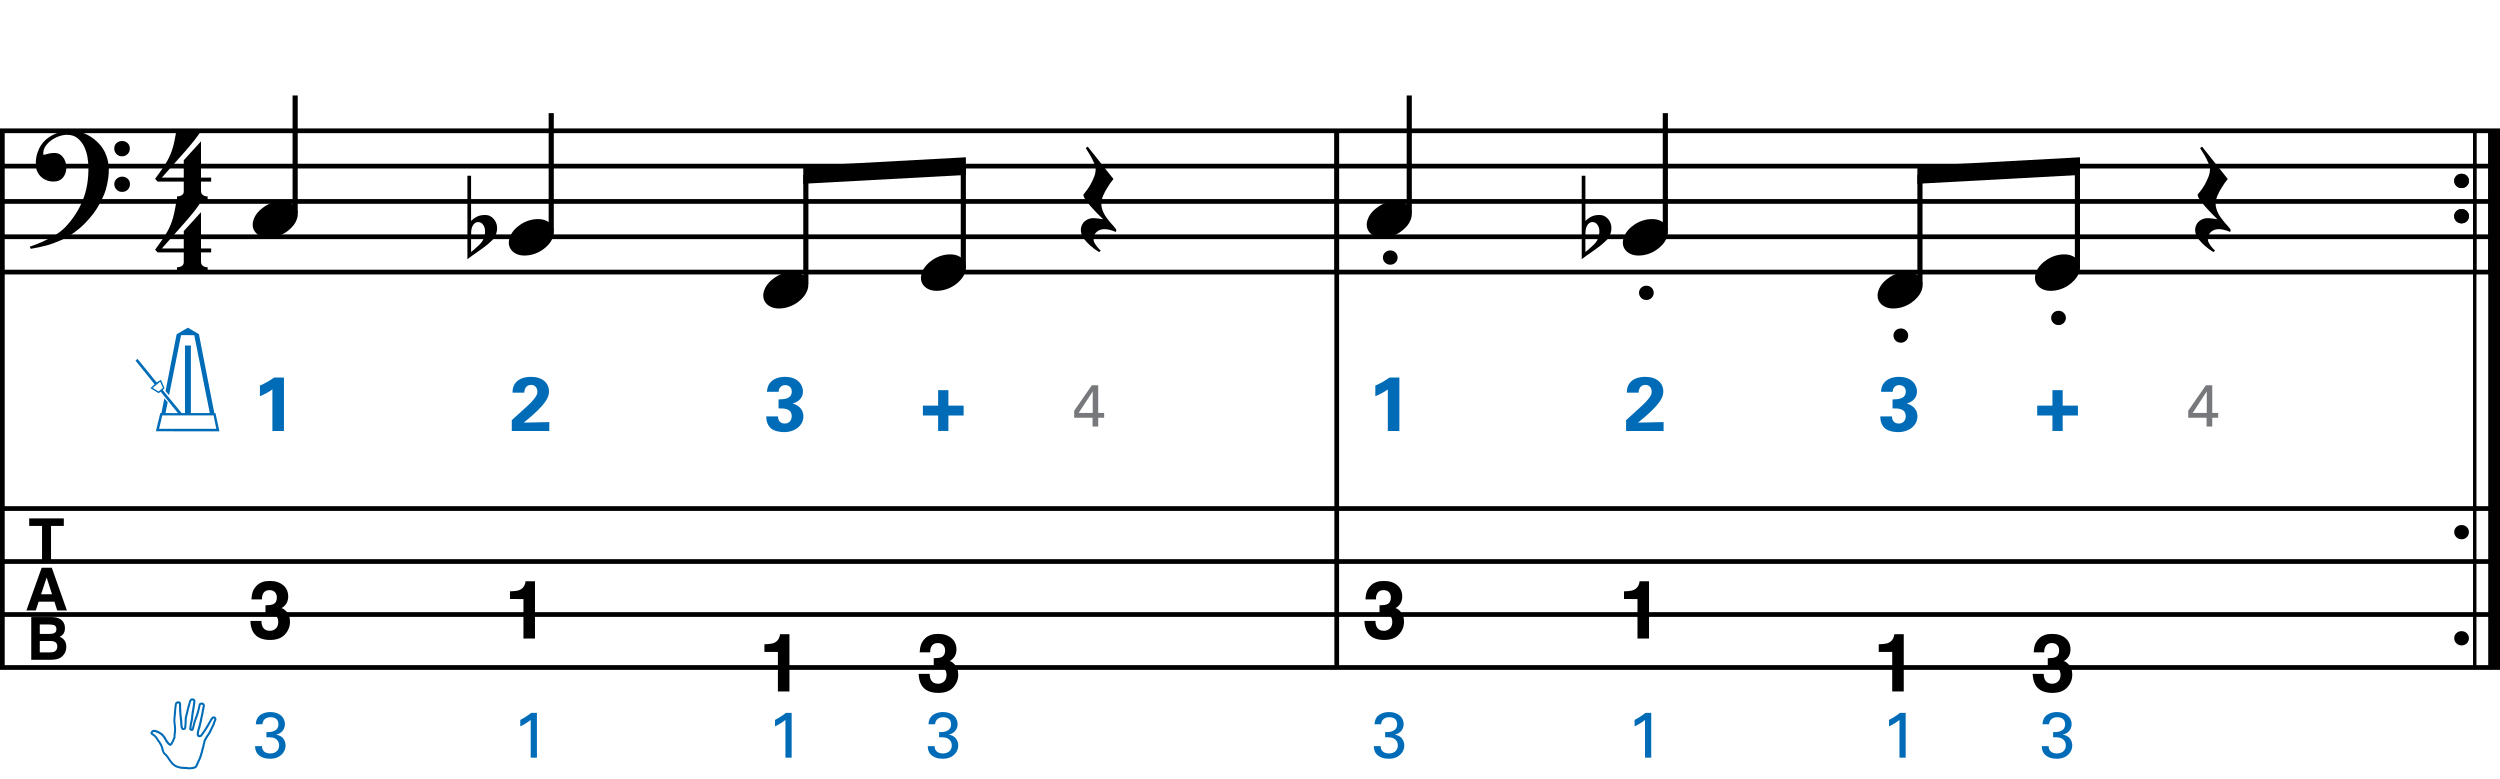 <?xml version="1.0" encoding="utf-8"?>
<!-- Generator: Adobe Illustrator 14.0.0, SVG Export Plug-In . SVG Version: 6.00 Build 43363)  -->
<!DOCTYPE svg PUBLIC "-//W3C//DTD SVG 1.1//EN" "http://www.w3.org/Graphics/SVG/1.1/DTD/svg11.dtd">
<svg version="1.1" id="Layer_1" xmlns="http://www.w3.org/2000/svg" xmlns:xlink="http://www.w3.org/1999/xlink" x="0px" y="0px"
	 width="544.104px" height="169.622px" viewBox="0 0 544.104 169.622" enable-background="new 0 0 544.104 169.622"
	 xml:space="preserve">
<line fill="none" stroke="#000000" stroke-width="1.024" stroke-miterlimit="10" x1="0.512" y1="28.467" x2="0.512" y2="145.274"/>
<g>
	<path d="M21.764,44.194c-0.185,0.348-0.364,0.666-0.538,0.953c-0.174,0.287-0.354,0.563-0.538,0.83
		c-0.185,0.266-0.38,0.528-0.584,0.784c-0.205,0.256-0.441,0.538-0.707,0.846c-0.267,0.308-0.518,0.584-0.753,0.83
		c-0.236,0.246-0.472,0.481-0.708,0.708c-0.236,0.225-0.487,0.446-0.753,0.661c-0.267,0.215-0.564,0.446-0.892,0.692
		c-0.41,0.308-0.794,0.574-1.153,0.799c-0.359,0.226-0.718,0.431-1.077,0.615s-0.733,0.354-1.122,0.507
		c-0.39,0.154-0.82,0.323-1.292,0.507c-0.472,0.185-0.989,0.354-1.553,0.507c-0.564,0.154-1.103,0.282-1.615,0.384
		c-0.595,0.123-1.189,0.235-1.783,0.338l-0.215-0.461c0.963-0.328,1.927-0.707,2.891-1.138c0.799-0.369,1.645-0.815,2.537-1.337
		c0.892-0.523,1.666-1.123,2.322-1.799c1.661-1.764,2.921-3.706,3.782-5.827c0.861-2.122,1.271-4.536,1.23-7.242
		c0-0.615-0.067-1.322-0.2-2.122c-0.134-0.799-0.369-1.558-0.708-2.275c-0.338-0.717-0.81-1.332-1.415-1.845
		c-0.605-0.512-1.389-0.769-2.352-0.769c-0.554,0-1.143,0.113-1.769,0.338c-0.625,0.226-1.194,0.528-1.707,0.907
		c-0.513,0.379-0.933,0.83-1.261,1.353c-0.328,0.522-0.461,1.082-0.399,1.676c0.02,0.082,0.087,0.107,0.2,0.077
		c0.112-0.031,0.277-0.077,0.492-0.138c0.215-0.062,0.481-0.123,0.799-0.185c0.317-0.062,0.692-0.082,1.123-0.062
		c0.451,0.021,0.84,0.159,1.168,0.415c0.328,0.257,0.594,0.58,0.799,0.969c0.205,0.39,0.338,0.815,0.4,1.276
		c0.062,0.461,0.041,0.907-0.062,1.337c-0.165,0.677-0.467,1.215-0.907,1.614c-0.441,0.4-1.051,0.6-1.83,0.6
		c-0.492,0-0.969-0.087-1.43-0.261c-0.461-0.174-0.866-0.42-1.214-0.738c-0.349-0.318-0.63-0.708-0.846-1.168
		c-0.215-0.461-0.323-0.99-0.323-1.584c-0.021-0.881,0.077-1.66,0.292-2.337c0.215-0.676,0.481-1.261,0.799-1.753
		c0.318-0.492,0.656-0.896,1.015-1.214c0.358-0.317,0.692-0.569,0.999-0.753c0.758-0.471,1.527-0.794,2.307-0.969
		c0.779-0.174,1.517-0.271,2.214-0.292c0.779,0,1.563,0.128,2.353,0.384c0.789,0.257,1.532,0.625,2.229,1.107
		c0.697,0.482,1.322,1.056,1.876,1.722c0.553,0.667,0.973,1.41,1.261,2.229c0.348,0.922,0.527,1.901,0.538,2.937
		c0.01,1.035-0.118,2.157-0.384,3.367c-0.083,0.41-0.174,0.779-0.277,1.107c-0.103,0.328-0.215,0.646-0.338,0.953
		s-0.261,0.615-0.415,0.923C22.117,43.486,21.948,43.825,21.764,44.194z M24.87,32.355c-0.021-0.471,0.133-0.866,0.461-1.184
		c0.328-0.317,0.728-0.477,1.199-0.477c0.472-0.02,0.876,0.123,1.215,0.431s0.507,0.697,0.507,1.168
		c0.02,0.472-0.134,0.876-0.461,1.215c-0.328,0.338-0.728,0.507-1.199,0.507c-0.472,0.021-0.876-0.133-1.214-0.461
		C25.039,33.227,24.87,32.827,24.87,32.355z M24.87,40.104c0-0.472,0.164-0.861,0.492-1.168c0.328-0.308,0.728-0.472,1.199-0.492
		c0.472,0,0.876,0.148,1.215,0.446c0.338,0.297,0.507,0.682,0.507,1.153c0.02,0.471-0.134,0.876-0.461,1.215
		c-0.328,0.338-0.728,0.507-1.199,0.507c-0.472,0.02-0.876-0.134-1.214-0.461C25.069,40.975,24.89,40.575,24.87,40.104z"/>
</g>
<g>
	<path d="M13.888,112.818v1.646h-2.782v7.652H9.15v-7.652H6.355v-1.646H13.888z"/>
</g>
<g>
	<path d="M9.07,123.558h2.199l3.29,9.299h-2.107l-0.613-1.912H8.414l-0.63,1.912H5.751L9.07,123.558z M8.942,129.343h2.381
		l-1.174-3.659L8.942,129.343z"/>
</g>
<g>
	<path d="M13.707,135.289c0.285,0.396,0.427,0.869,0.427,1.42c0,0.567-0.144,1.023-0.431,1.369c-0.16,0.193-0.397,0.369-0.709,0.529
		c0.475,0.173,0.833,0.445,1.074,0.82c0.241,0.375,0.362,0.828,0.362,1.363c0,0.551-0.138,1.045-0.414,1.482
		c-0.176,0.289-0.396,0.533-0.659,0.731c-0.297,0.228-0.647,0.382-1.051,0.467c-0.403,0.084-0.841,0.126-1.314,0.126h-4.19v-9.299
		h4.494C12.431,134.315,13.234,134.646,13.707,135.289z M8.658,135.914v2.05h2.26c0.404,0,0.731-0.077,0.983-0.229
		c0.252-0.154,0.378-0.426,0.378-0.817c0-0.433-0.167-0.72-0.5-0.858c-0.287-0.096-0.654-0.145-1.099-0.145H8.658z M8.658,139.503
		v2.479h2.257c0.403,0,0.717-0.055,0.942-0.164c0.407-0.201,0.611-0.588,0.611-1.16c0-0.484-0.197-0.816-0.592-0.997
		c-0.22-0.101-0.53-0.153-0.929-0.157H8.658z"/>
</g>
<g>
	<path d="M43.747,54.939v2.03c0,0.308,0.072,0.543,0.215,0.707c0.143,0.164,0.308,0.287,0.492,0.369
		c0.226,0.082,0.472,0.123,0.738,0.123v0.799H38.52v-0.799c0.266,0,0.512-0.042,0.738-0.123c0.184-0.062,0.354-0.169,0.507-0.323
		c0.153-0.154,0.23-0.385,0.23-0.692v-2.091h-5.689l-0.553-0.584c0.615-0.841,1.138-1.574,1.568-2.199
		c0.43-0.625,0.794-1.204,1.091-1.737c0.297-0.533,0.538-1.03,0.723-1.491c0.185-0.461,0.349-0.938,0.492-1.43
		c0.143-0.492,0.271-1.03,0.384-1.614c0.112-0.584,0.241-1.255,0.384-2.014h5.32c-0.308,0.595-0.784,1.297-1.43,2.106
		c-0.646,0.81-1.369,1.671-2.168,2.583c-0.8,0.912-1.63,1.845-2.491,2.798c-0.861,0.953-1.661,1.86-2.398,2.721h4.766v-3.782
		l3.751-4.121v7.903h2.214v0.861H43.747z"/>
</g>
<g>
	<path d="M43.747,39.52v2.03c0,0.308,0.072,0.543,0.215,0.707c0.143,0.164,0.308,0.287,0.492,0.369
		c0.226,0.082,0.472,0.123,0.738,0.123v0.799H38.52v-0.799c0.266,0,0.512-0.042,0.738-0.123c0.184-0.062,0.354-0.169,0.507-0.323
		c0.153-0.154,0.23-0.385,0.23-0.692V39.52h-5.689l-0.553-0.584c0.615-0.841,1.138-1.574,1.568-2.199
		c0.43-0.625,0.794-1.204,1.091-1.737c0.297-0.533,0.538-1.03,0.723-1.491c0.185-0.461,0.349-0.938,0.492-1.43
		c0.143-0.492,0.271-1.03,0.384-1.614c0.112-0.584,0.241-1.255,0.384-2.014h5.32c-0.308,0.595-0.784,1.297-1.43,2.106
		c-0.646,0.81-1.369,1.671-2.168,2.583c-0.8,0.912-1.63,1.845-2.491,2.798c-0.861,0.953-1.661,1.86-2.398,2.721h4.766v-3.782
		l3.751-4.121v7.903h2.214v0.861H43.747z"/>
</g>
<line fill="none" stroke="#000000" stroke-width="1.024" stroke-miterlimit="10" x1="290.928" y1="28.467" x2="290.928" y2="59.217"/>
<line fill="none" stroke="#000000" stroke-width="1.024" stroke-miterlimit="10" x1="290.928" y1="28.467" x2="290.928" y2="145.274"/>
<line fill="none" stroke="#000000" stroke-width="2.562" stroke-miterlimit="10" x1="542.823" y1="28.467" x2="542.823" y2="59.217"/>
<line fill="none" stroke="#000000" stroke-width="0.747" stroke-miterlimit="10" x1="538.605" y1="28.467" x2="538.605" y2="59.217"/>
<g>
	<path d="M534.14,39.362c0-0.43,0.154-0.794,0.461-1.091c0.308-0.297,0.688-0.446,1.139-0.446c0.45,0,0.83,0.149,1.138,0.446
		c0.307,0.297,0.461,0.661,0.461,1.091c0,0.431-0.154,0.8-0.461,1.107c-0.308,0.307-0.688,0.461-1.138,0.461
		c-0.451,0-0.831-0.154-1.139-0.461C534.294,40.162,534.14,39.792,534.14,39.362z"/>
</g>
<g>
	<path d="M534.14,47.042c0-0.43,0.154-0.794,0.461-1.091c0.308-0.297,0.688-0.446,1.139-0.446c0.45,0,0.83,0.149,1.138,0.446
		c0.307,0.297,0.461,0.661,0.461,1.091c0,0.431-0.154,0.8-0.461,1.107c-0.308,0.307-0.688,0.461-1.138,0.461
		c-0.451,0-0.831-0.154-1.139-0.461C534.294,47.842,534.14,47.473,534.14,47.042z"/>
</g>
<line fill="none" stroke="#000000" stroke-width="2.562" stroke-miterlimit="10" x1="542.823" y1="28.467" x2="542.823" y2="145.274"/>
<line fill="none" stroke="#000000" stroke-width="0.747" stroke-miterlimit="10" x1="538.605" y1="28.467" x2="538.605" y2="145.274"/>
<g>
	<path d="M534.14,39.362c0-0.43,0.154-0.794,0.461-1.091c0.308-0.297,0.688-0.446,1.139-0.446c0.45,0,0.83,0.149,1.138,0.446
		c0.307,0.297,0.461,0.661,0.461,1.091c0,0.431-0.154,0.8-0.461,1.107c-0.308,0.307-0.688,0.461-1.138,0.461
		c-0.451,0-0.831-0.154-1.139-0.461C534.294,40.162,534.14,39.792,534.14,39.362z"/>
</g>
<g>
	<path d="M534.14,47.042c0-0.43,0.154-0.794,0.461-1.091c0.308-0.297,0.688-0.446,1.139-0.446c0.45,0,0.83,0.149,1.138,0.446
		c0.307,0.297,0.461,0.661,0.461,1.091c0,0.431-0.154,0.8-0.461,1.107c-0.308,0.307-0.688,0.461-1.138,0.461
		c-0.451,0-0.831-0.154-1.139-0.461C534.294,47.842,534.14,47.473,534.14,47.042z"/>
</g>
<g>
	<path d="M534.14,115.802c0-0.431,0.154-0.795,0.461-1.092c0.308-0.297,0.688-0.445,1.139-0.445c0.45,0,0.83,0.148,1.138,0.445
		c0.307,0.297,0.461,0.661,0.461,1.092c0,0.43-0.154,0.799-0.461,1.107c-0.308,0.307-0.688,0.461-1.138,0.461
		c-0.451,0-0.831-0.154-1.139-0.461C534.294,116.601,534.14,116.232,534.14,115.802z"/>
</g>
<g>
	<path d="M534.14,138.902c0-0.43,0.154-0.794,0.461-1.092c0.308-0.297,0.688-0.445,1.139-0.445c0.45,0,0.83,0.148,1.138,0.445
		c0.307,0.298,0.461,0.662,0.461,1.092c0,0.431-0.154,0.8-0.461,1.107c-0.308,0.307-0.688,0.461-1.138,0.461
		c-0.451,0-0.831-0.154-1.139-0.461C534.294,139.702,534.14,139.333,534.14,138.902z"/>
</g>
<line fill="none" stroke="#000000" stroke-width="1.028" stroke-miterlimit="10" x1="0" y1="28.467" x2="544.104" y2="28.467"/>
<line fill="none" stroke="#000000" stroke-width="1.028" stroke-miterlimit="10" x1="0" y1="36.154" x2="544.104" y2="36.154"/>
<line fill="none" stroke="#000000" stroke-width="1.028" stroke-miterlimit="10" x1="0" y1="43.842" x2="544.104" y2="43.842"/>
<line fill="none" stroke="#000000" stroke-width="1.028" stroke-miterlimit="10" x1="0" y1="51.529" x2="544.104" y2="51.529"/>
<line fill="none" stroke="#000000" stroke-width="1.028" stroke-miterlimit="10" x1="0" y1="59.217" x2="544.104" y2="59.217"/>
<line fill="none" stroke="#000000" stroke-width="1.028" stroke-miterlimit="10" x1="0" y1="110.68" x2="544.104" y2="110.68"/>
<line fill="none" stroke="#000000" stroke-width="1.028" stroke-miterlimit="10" x1="0" y1="122.211" x2="544.104" y2="122.211"/>
<line fill="none" stroke="#000000" stroke-width="1.028" stroke-miterlimit="10" x1="0" y1="133.744" x2="544.104" y2="133.744"/>
<line fill="none" stroke="#000000" stroke-width="1.028" stroke-miterlimit="10" x1="0" y1="145.274" x2="544.104" y2="145.274"/>
<line fill="none" stroke="#000000" stroke-width="1.121" stroke-miterlimit="10" x1="64.236" y1="46.404" x2="64.236" y2="20.779"/>
<g>
	<path d="M55.233,47.688c0.205-0.554,0.518-1.066,0.938-1.538c0.42-0.471,0.907-0.886,1.46-1.245
		c0.554-0.358,1.148-0.635,1.784-0.831c0.635-0.194,1.281-0.292,1.937-0.292c0.656,0,1.23,0.107,1.722,0.323
		c0.492,0.215,0.881,0.503,1.168,0.861c0.287,0.359,0.466,0.779,0.538,1.261c0.071,0.482,0.005,0.999-0.2,1.553
		c-0.206,0.553-0.523,1.071-0.954,1.553c-0.43,0.481-0.922,0.902-1.476,1.261c-0.553,0.358-1.153,0.635-1.799,0.831
		c-0.646,0.194-1.287,0.292-1.922,0.292c-0.656,0-1.225-0.108-1.707-0.323c-0.482-0.215-0.872-0.508-1.168-0.876
		c-0.297-0.369-0.477-0.795-0.538-1.276C54.957,48.759,55.028,48.242,55.233,47.688z"/>
</g>
<g>
	<path fill="#006CB7" d="M36.028,85.116l2.416-12.38l2.466-1.416l2.383,1.416l3.349,17.163h0.25l0.866,3.982l-13.83-0.017
		l0.95-3.949l0.25-0.017l0.633-3.199l0.733,0.85l-0.467,2.35l2.699,0.017l-3.782-4.682l-0.417,0.35l-1.783-1.117l0.9-0.833
		L29.497,78.5l0.433-0.399l4.166,5.132l0.933-0.583l0.783,1.866l-0.417,0.35l4.132,5.032h0.733V75.202h1.283v14.696h4.116
		l-3.382-16.946l-2.866-0.017l-2.616,13.08L36.028,85.116z M34.512,85.199l0.95-0.783l-0.6-1.333l-1.633,1.333L34.512,85.199z
		 M34.629,93.331h12.447l-0.6-2.916H35.329L34.629,93.331z"/>
</g>
<line fill="none" stroke="#000000" stroke-width="1.121" stroke-miterlimit="10" x1="119.97" y1="50.249" x2="119.97" y2="24.623"/>
<g>
	<path d="M110.973,51.588c0.205-0.554,0.518-1.066,0.938-1.538c0.42-0.471,0.907-0.886,1.46-1.245
		c0.554-0.358,1.148-0.635,1.784-0.831c0.635-0.194,1.281-0.292,1.937-0.292c0.656,0,1.23,0.107,1.722,0.323
		c0.492,0.215,0.881,0.503,1.168,0.861c0.287,0.359,0.466,0.779,0.538,1.261c0.071,0.482,0.005,0.999-0.2,1.553
		c-0.206,0.553-0.523,1.071-0.954,1.553c-0.43,0.481-0.922,0.902-1.476,1.261c-0.553,0.358-1.153,0.635-1.799,0.831
		c-0.646,0.194-1.287,0.292-1.922,0.292c-0.656,0-1.225-0.108-1.707-0.323c-0.482-0.215-0.872-0.508-1.168-0.876
		c-0.297-0.369-0.477-0.795-0.538-1.276C110.696,52.659,110.768,52.142,110.973,51.588z"/>
</g>
<g>
	<path d="M102.526,40.671v5.443v1.968c0.287-0.266,0.554-0.481,0.8-0.646c0.246-0.164,0.481-0.292,0.707-0.384
		s0.466-0.159,0.723-0.2s0.548-0.062,0.876-0.062c0.389,0,0.738,0.082,1.045,0.246s0.574,0.379,0.8,0.646
		c0.225,0.267,0.399,0.564,0.522,0.892c0.123,0.328,0.185,0.646,0.185,0.954c0.02,0.328-0.011,0.651-0.092,0.968
		c-0.082,0.318-0.185,0.61-0.308,0.876c-0.144,0.349-0.369,0.656-0.676,0.922s-0.584,0.523-0.831,0.769
		c-0.082,0.082-0.256,0.225-0.522,0.43c-0.267,0.205-0.569,0.431-0.907,0.677s-0.692,0.497-1.061,0.753
		c-0.369,0.256-0.707,0.492-1.015,0.707s-0.656,0.477-1.045,0.784V38.242h0.799V40.671z M105.017,48.759
		c-0.103-0.123-0.241-0.225-0.415-0.308c-0.174-0.082-0.364-0.123-0.569-0.123c-0.205,0-0.41,0.061-0.615,0.184
		c-0.205,0.123-0.39,0.338-0.554,0.646c-0.205,0.39-0.312,0.876-0.323,1.46c-0.011,0.584-0.016,1.112-0.016,1.583v2.645
		c0.246-0.184,0.456-0.354,0.63-0.507s0.358-0.323,0.554-0.507c0.194-0.185,0.374-0.349,0.538-0.492
		c0.287-0.267,0.533-0.554,0.738-0.861c0.205-0.307,0.359-0.697,0.461-1.168c0.123-0.471,0.154-0.933,0.092-1.384
		C105.479,49.477,105.304,49.087,105.017,48.759z"/>
</g>
<g>
	<path d="M166.353,63.108c0.205-0.554,0.518-1.066,0.938-1.538c0.42-0.471,0.907-0.886,1.46-1.245
		c0.554-0.358,1.148-0.635,1.784-0.831c0.635-0.194,1.281-0.292,1.937-0.292c0.656,0,1.23,0.107,1.722,0.323
		c0.492,0.215,0.881,0.503,1.168,0.861c0.287,0.359,0.466,0.779,0.538,1.261c0.071,0.482,0.005,0.999-0.2,1.553
		c-0.206,0.553-0.523,1.071-0.954,1.553c-0.43,0.481-0.922,0.902-1.476,1.261c-0.553,0.358-1.153,0.635-1.799,0.831
		c-0.646,0.194-1.287,0.292-1.922,0.292c-0.656,0-1.225-0.108-1.707-0.323c-0.482-0.215-0.872-0.508-1.168-0.876
		c-0.297-0.369-0.477-0.795-0.538-1.276C166.076,64.179,166.148,63.662,166.353,63.108z"/>
</g>
<line fill="none" stroke="#000000" stroke-width="1.121" stroke-miterlimit="10" x1="175.384" y1="61.779" x2="175.384" y2="38.076"/>
<g>
	<path d="M200.673,59.268c0.205-0.554,0.518-1.066,0.938-1.538c0.42-0.471,0.907-0.886,1.46-1.245
		c0.554-0.358,1.148-0.635,1.784-0.831c0.635-0.194,1.281-0.292,1.937-0.292c0.656,0,1.23,0.107,1.722,0.323
		c0.492,0.215,0.881,0.503,1.168,0.861c0.287,0.359,0.466,0.779,0.538,1.261c0.071,0.482,0.005,0.999-0.2,1.553
		c-0.206,0.553-0.523,1.071-0.954,1.553c-0.43,0.481-0.922,0.902-1.476,1.261c-0.553,0.358-1.153,0.635-1.799,0.831
		c-0.646,0.194-1.287,0.292-1.922,0.292c-0.656,0-1.225-0.108-1.707-0.323c-0.482-0.215-0.872-0.508-1.168-0.876
		c-0.297-0.369-0.477-0.795-0.538-1.276C200.396,60.339,200.468,59.822,200.673,59.268z"/>
</g>
<line fill="none" stroke="#000000" stroke-width="1.121" stroke-miterlimit="10" x1="209.658" y1="57.936" x2="209.658" y2="36.154"/>
<polyline points="210.218,34.232 174.824,36.154 174.824,39.998 210.218,38.076 "/>
<g>
	<path d="M241.476,50.013c-0.41-0.092-0.779-0.139-1.107-0.139c-0.656,0-1.215,0.195-1.676,0.584
		c-0.461,0.389-0.692,0.942-0.692,1.661c0,0.225,0.077,0.481,0.23,0.769c0.154,0.287,0.333,0.553,0.538,0.799
		c0.226,0.287,0.492,0.574,0.799,0.861l-0.369,0.307c-0.677-0.41-1.292-0.861-1.845-1.353c-0.472-0.41-0.917-0.876-1.337-1.399
		c-0.42-0.523-0.672-1.071-0.753-1.645c-0.062-0.349-0.046-0.697,0.046-1.045c0.092-0.349,0.246-0.661,0.461-0.938
		s0.492-0.502,0.83-0.677c0.338-0.174,0.723-0.282,1.153-0.323c0.164,0,0.358,0.005,0.584,0.016c0.226,0.01,0.446,0.031,0.661,0.062
		c0.215,0.031,0.42,0.062,0.615,0.092c0.194,0.03,0.354,0.056,0.477,0.077c-1.476-1.435-2.588-2.625-3.336-3.567
		c-0.749-0.943-1.061-1.558-0.938-1.845c0.144-0.185,0.364-0.466,0.661-0.846c0.297-0.379,0.589-0.825,0.876-1.337
		c0.287-0.512,0.543-1.056,0.769-1.63c0.225-0.574,0.338-1.138,0.338-1.691c0-0.348-0.113-0.784-0.338-1.307
		c-0.226-0.523-0.472-1.03-0.738-1.522c-0.328-0.554-0.687-1.138-1.076-1.753l0.431-0.308l5.596,7.042
		c-0.513,0.615-0.953,1.24-1.322,1.875c-0.349,0.534-0.656,1.112-0.922,1.737c-0.267,0.626-0.4,1.215-0.4,1.769
		c0,0.389,0.056,0.763,0.169,1.122c0.112,0.358,0.25,0.697,0.415,1.015c0.164,0.318,0.348,0.615,0.553,0.892
		s0.389,0.517,0.554,0.723c0.082,0.123,0.215,0.281,0.4,0.477c0.185,0.194,0.358,0.389,0.522,0.584s0.312,0.374,0.446,0.538
		s0.2,0.267,0.2,0.308l-0.062,0.492C242.357,50.264,241.885,50.105,241.476,50.013z"/>
</g>
<g>
	<path fill="#006CB7" d="M56.57,83.916c1.083-0.467,2.116-1.05,3.083-1.75h2.149v11.63h-2.516v-9.047
		c-0.483,0.367-1.45,0.966-2.716,1.483V83.916z"/>
</g>
<g>
	<path fill="#006CB7" d="M111.384,91.447l3.016-2.749c0.533-0.483,1.133-1.017,1.75-1.766c0.65-0.783,0.8-1.15,0.8-1.683
		c0-0.883-0.517-1.483-1.383-1.483c-1.333,0-1.449,1.366-1.466,1.699h-2.55c0-0.466,0-1.333,0.684-2.183
		c0.666-0.833,1.899-1.266,3.315-1.266c2.533,0,3.933,1.366,3.933,3.166c0,1.2-0.467,2.75-5.499,6.798
		c1.683-0.033,1.883-0.049,3.199-0.066c1.783-0.033,1.983-0.033,2.366-0.05v1.933h-8.165V91.447z"/>
</g>
<g>
	<path fill="#006CB7" d="M169.307,90.63c0.017,0.367,0.117,1.551,1.5,1.551c0.933,0,1.5-0.684,1.5-1.584
		c0-1.716-1.649-1.716-2.866-1.716v-1.949c1.166-0.034,2.882-0.067,2.882-1.733c0-0.916-0.683-1.383-1.433-1.383
		c-0.717,0-1.417,0.483-1.417,1.45h-2.549c0.05-0.517,0.1-1.25,0.683-1.966c0.767-0.933,2-1.283,3.232-1.283
		c2.966,0,3.916,1.899,3.916,3.166c0,1.95-1.716,2.483-2.233,2.633c0.367,0.117,0.85,0.267,1.383,0.717
		c0.816,0.683,0.95,1.533,0.95,2.083c0,1.966-1.799,3.432-4.215,3.432c-0.833,0-2.05-0.183-2.799-0.783
		c-1.033-0.85-1.066-2.166-1.066-2.633H169.307z"/>
</g>
<g>
	<path fill="#006CB7" d="M204.176,90.431h-3.316v-2.149h3.316v-3.366h2.233v3.366h3.316v2.149h-3.316v3.365h-2.233V90.431z"/>
</g>
<g>
	<path d="M56.901,135.148c0,0.5,0.08,0.912,0.24,1.239c0.298,0.603,0.838,0.903,1.623,0.903c0.48,0,0.899-0.164,1.257-0.494
		c0.357-0.33,0.537-0.805,0.537-1.424c0-0.82-0.332-1.368-0.995-1.644c-0.377-0.155-0.972-0.232-1.784-0.232v-1.755
		c0.794-0.012,1.349-0.089,1.664-0.232c0.543-0.241,0.814-0.729,0.814-1.463c0-0.476-0.139-0.863-0.416-1.161
		c-0.278-0.298-0.668-0.448-1.171-0.448c-0.578,0-1.003,0.185-1.274,0.551c-0.272,0.367-0.402,0.857-0.39,1.472h-2.289
		c0.022-0.619,0.129-1.207,0.318-1.764c0.2-0.487,0.516-0.938,0.945-1.351c0.321-0.293,0.702-0.516,1.143-0.672
		c0.441-0.154,0.982-0.231,1.625-0.231c1.191,0,2.153,0.308,2.883,0.925s1.096,1.443,1.096,2.482c0,0.734-0.218,1.354-0.654,1.857
		c-0.275,0.316-0.562,0.531-0.86,0.646c0.224,0,0.545,0.191,0.963,0.576c0.625,0.579,0.938,1.371,0.938,2.374
		c0,1.056-0.366,1.983-1.096,2.783s-1.812,1.2-3.245,1.2c-1.765,0-2.991-0.576-3.678-1.729c-0.361-0.614-0.562-1.418-0.602-2.41
		H56.901z"/>
</g>
<g>
	<path fill="#006CB7" d="M41.11,167.444c-0.033-0.017-0.1-0.017-0.183-0.017c-0.067,0-0.133-0.033-0.217-0.033
		c-0.083-0.018-0.183-0.033-0.267-0.033c-0.083,0-0.233,0-0.366,0c-0.117-0.018-0.217-0.018-0.284-0.018
		c-0.133,0-0.45-0.016-0.683-0.083c-0.2-0.05-0.6-0.167-0.767-0.233c-0.15-0.05-0.366-0.199-0.483-0.283
		c-0.017,0-0.033-0.017-0.05-0.033c-0.05-0.017-0.083-0.05-0.116-0.083c-0.034-0.034-0.083-0.067-0.133-0.101
		c-0.167-0.1-0.55-0.6-0.617-0.699c-0.133-0.15-0.467-0.684-0.5-0.75c-0.033-0.033-0.066-0.084-0.117-0.133
		c-0.083-0.117-0.2-0.268-0.25-0.351c-0.117-0.116-0.267-0.267-0.35-0.35c-0.083-0.067-0.217-0.184-0.283-0.351
		c-0.017-0.016-0.034-0.066-0.05-0.1c-0.066-0.133-0.15-0.283-0.167-0.4c-0.017-0.149-0.1-0.499-0.15-0.615
		c-0.017-0.034-0.033-0.067-0.033-0.101c-0.05-0.116-0.117-0.316-0.167-0.384c-0.033-0.049-0.066-0.133-0.116-0.216
		c-0.05-0.083-0.1-0.2-0.15-0.25c-0.033-0.067-0.066-0.134-0.1-0.184c-0.017-0.017-0.033-0.066-0.05-0.083c0,0-0.017,0-0.017-0.017
		c-0.05-0.034-0.083-0.05-0.133-0.116v-0.018c-0.05-0.033-0.083-0.083-0.083-0.15c-0.034-0.016-0.067-0.066-0.083-0.116
		c-0.033-0.033-0.067-0.083-0.117-0.167c-0.033-0.082-0.1-0.199-0.117-0.232c-0.033-0.033-0.033-0.051-0.066-0.084
		c-0.083-0.1-0.233-0.266-0.317-0.333c-0.033-0.05-0.083-0.066-0.116-0.1c-0.067-0.05-0.117-0.101-0.184-0.134
		c-0.1-0.05-0.283-0.166-0.35-0.232c-0.1-0.084-0.167-0.283-0.117-0.417c0.033-0.134,0.167-0.333,0.283-0.434
		c0.133-0.133,0.367-0.149,0.383-0.167c0.033,0,0.1,0,0.133,0c0.083,0,0.267,0,0.4,0.051c0.267,0.1,0.616,0.232,0.766,0.333
		c0.117,0.083,0.383,0.233,0.5,0.316c0.117,0.067,0.383,0.333,0.45,0.417c0.067,0.066,0.134,0.166,0.15,0.199
		c0.033,0.051,0.116,0.134,0.15,0.201c0.033,0.049,0.083,0.149,0.15,0.232c0.033,0.084,0.083,0.15,0.1,0.184
		c0.066,0.083,0.233,0.4,0.283,0.482c0.033,0.067,0.25,0.317,0.333,0.417c0.05,0.05,0.15,0.101,0.2,0.15l0.083-0.05
		c0.1-0.167,0.3-0.533,0.333-0.617c0.033-0.05,0.066-0.184,0.117-0.283c0.05-0.133,0.1-0.25,0.117-0.3
		c0.033-0.066,0.066-0.134,0.083-0.183c-0.017-0.067-0.017-0.268,0-0.434c0.017-0.1,0.033-0.301,0.05-0.483
		c0.017-0.167,0.05-0.316,0.05-0.366c0.017-0.233,0.017-0.417,0.017-0.518c-0.017-0.166-0.066-0.832-0.083-0.933
		c-0.017-0.1-0.083-0.566-0.083-0.716c0-0.15,0.033-0.7,0.05-0.867c0.033-0.15,0.083-0.866,0.083-0.967
		c0-0.116,0.05-0.683,0.066-0.85c0.034-0.35,0.1-0.783,0.117-0.899c0-0.033,0.067-0.483,0.283-0.583
		c0.117-0.084,0.283-0.15,0.467-0.15c0.017,0,0.017,0,0.033,0c0.184,0,0.433,0.117,0.5,0.268c0.033,0.116,0.1,0.299,0.1,0.433
		c0,0.05,0,0.167,0,0.267c0,0.117,0,0.233,0,0.3c0,0.116,0.017,0.55,0.017,0.7c0,0.083,0.017,0.217,0.033,0.366
		c0,0.116,0,0.267,0,0.351c0.017,0.082,0.033,0.316,0.067,0.499c0.017,0.101,0.017,0.184,0.017,0.217
		c0.017,0.101,0.05,0.45,0.066,0.566c0.017,0.083,0.033,0.283,0.05,0.467c0,0.066,0,0.149,0,0.183v0.018
		c0,0.017,0,0.066,0.017,0.116c0.017,0.083,0.017,0.184,0.017,0.283c0,0.184,0.017,0.434,0.033,0.483
		c0.017,0.066,0.083,0.2,0.133,0.3c0.033,0,0.05,0.017,0.066,0.017c0.067-0.017,0.117-0.05,0.117-0.05
		c0.017-0.033,0.05-0.2,0.05-0.283c0-0.05,0.017-0.167,0.033-0.366c0.017-0.117,0.033-0.283,0.033-0.334c0-0.033,0-0.184,0-0.333
		c0-0.183,0.017-0.384,0.017-0.433c0-0.117,0.017-0.518,0.067-0.667c0.033-0.134,0.183-0.683,0.216-0.85l0.034-0.15
		c0.066-0.267,0.183-0.783,0.216-0.899c0.017-0.066,0.067-0.217,0.1-0.367c0.05-0.166,0.1-0.35,0.133-0.449
		c0.117-0.467,0.2-0.767,0.25-0.85c0.05-0.101,0.25-0.367,0.483-0.417c0.083-0.017,0.15-0.017,0.216-0.017
		c0.1,0,0.167,0.017,0.25,0.05c0.1,0.05,0.317,0.167,0.35,0.384c0.033,0.116,0.033,0.316,0,0.467
		c-0.017,0.082-0.033,0.232-0.033,0.35c-0.017,0.116-0.034,0.199-0.05,0.25c0,0.066-0.033,0.25-0.05,0.433
		c-0.017,0.134-0.05,0.283-0.067,0.333v0.033c-0.033,0.301-0.1,0.634-0.117,0.734c-0.033,0.1-0.083,0.549-0.1,0.666
		c-0.017,0.116-0.05,0.467-0.05,0.6c-0.033,0.133-0.117,0.583-0.133,0.717c-0.017,0.066-0.083,0.35-0.133,0.55
		c0,0.083-0.017,0.167-0.033,0.2c-0.017,0.133-0.05,0.467-0.05,0.566c0,0.083-0.017,0.166-0.034,0.25
		c0.034,0.016,0.05,0.033,0.067,0.033c0.033-0.033,0.05-0.117,0.083-0.233c0.017-0.033,0.05-0.2,0.083-0.351
		c0.033-0.183,0.067-0.366,0.1-0.449c0.017-0.033,0.033-0.1,0.05-0.184c0.033-0.184,0.1-0.383,0.133-0.5
		c0.034-0.066,0.1-0.232,0.15-0.383c0.034-0.084,0.067-0.15,0.067-0.2c0.05-0.134,0.216-0.583,0.267-0.733
		c0.05-0.149,0.233-0.732,0.267-0.866c0.033-0.149,0.15-0.649,0.2-0.8c0-0.066,0.034-0.166,0.05-0.25c0-0.1,0.033-0.199,0.033-0.25
		c0.033-0.05,0.133-0.366,0.316-0.434c0.117-0.033,0.267-0.082,0.417-0.082c0.034,0,0.083,0,0.117,0
		c0.167,0.049,0.434,0.232,0.5,0.449c0.033,0.166,0.05,0.3,0.017,0.449c-0.017,0.117-0.117,0.601-0.167,0.734
		c0,0.083-0.033,0.199-0.05,0.316c-0.017,0.149-0.05,0.3-0.067,0.383c0,0.033-0.017,0.117-0.05,0.233
		c-0.067,0.267-0.133,0.649-0.167,0.767c-0.017,0.15-0.167,0.833-0.2,1.016c-0.033,0.051-0.05,0.184-0.083,0.317
		c-0.05,0.233-0.117,0.466-0.15,0.616c-0.083,0.233-0.2,0.633-0.233,0.783l-0.017,0.05c-0.033,0.15-0.1,0.366-0.1,0.55
		c-0.034,0.184-0.017,0.301,0,0.334c0,0.033,0.05,0.083,0.066,0.1h0.017c0.033,0,0.067,0,0.1-0.017h0.017
		c0.067-0.017,0.1-0.033,0.133-0.05c0.067-0.066,0.45-0.617,0.55-0.75c0.033-0.033,0.083-0.15,0.167-0.25
		c0.15-0.267,0.283-0.45,0.316-0.5c0.05-0.066,0.3-0.467,0.333-0.533c0.05-0.066,0.383-0.684,0.45-0.8
		c0.066-0.134,0.35-0.616,0.417-0.716c0.066-0.101,0.216-0.301,0.333-0.384c0.083-0.05,0.217-0.083,0.333-0.083
		c0.066,0,0.117,0.016,0.167,0.016c0.15,0.084,0.333,0.201,0.367,0.367c0.033,0.1,0.083,0.3,0.017,0.45
		c-0.017,0.05-0.066,0.149-0.117,0.233c-0.017,0.05-0.05,0.1-0.05,0.133c-0.017,0.017-0.05,0.133-0.083,0.25
		c-0.05,0.15-0.1,0.316-0.133,0.4c-0.066,0.116-0.183,0.383-0.25,0.5c-0.017,0.033-0.05,0.1-0.083,0.183
		c-0.083,0.184-0.2,0.399-0.25,0.517c-0.067,0.117-0.15,0.316-0.217,0.45c-0.033,0.066-0.05,0.116-0.083,0.149
		c-0.033,0.1-0.133,0.25-0.233,0.367c-0.067,0.083-0.3,0.434-0.35,0.516c-0.033,0.101-0.117,0.234-0.183,0.334
		c-0.017,0.033-0.05,0.05-0.05,0.083c-0.066,0.101-0.233,0.399-0.267,0.5c0,0.05-0.017,0.134-0.033,0.217
		c-0.017,0.134-0.033,0.216-0.05,0.267c-0.033,0.066-0.067,0.184-0.083,0.217c0,0.05-0.033,0.232-0.05,0.316
		c0,0.033-0.067,0.434-0.15,0.55c-0.017,0.017-0.017,0.033-0.017,0.033v0.017c-0.017,0.017-0.067,0.3-0.1,0.416
		c-0.017,0.034-0.017,0.084-0.034,0.15c-0.05,0.167-0.1,0.35-0.116,0.434c-0.034,0.033-0.034,0.117-0.067,0.217
		c-0.05,0.199-0.083,0.333-0.117,0.399c-0.033,0.05-0.083,0.2-0.117,0.317c-0.05,0.116-0.066,0.199-0.083,0.25
		c-0.034,0.049-0.25,0.533-0.333,0.683c-0.05,0.1-0.133,0.267-0.25,0.55c0,0.033-0.033,0.066-0.033,0.083
		c-0.033,0.067-0.05,0.116-0.083,0.217c-0.067,0.134-0.117,0.217-0.184,0.316c-0.083,0.067-0.117,0.101-0.2,0.15
		c-0.017,0-0.034,0.017-0.05,0.033c-0.133,0.083-0.267,0.116-0.5,0.167c-0.183,0.033-0.25,0.033-0.417,0.05
		c-0.05,0-0.083,0.017-0.117,0.017c-0.066,0.017-0.133,0.017-0.233,0.017C41.227,167.444,41.177,167.444,41.11,167.444z
		 M41.46,166.977c0.05,0,0.1-0.017,0.167-0.017c0.15,0,0.183-0.017,0.35-0.05c0.216-0.05,0.283-0.067,0.333-0.101
		c0.033-0.016,0.05-0.033,0.067-0.033c0.05-0.033,0.066-0.05,0.083-0.066c0.067-0.083,0.083-0.1,0.117-0.184
		c0.033-0.1,0.05-0.149,0.083-0.217c0.017-0.033,0.033-0.066,0.05-0.1c0.117-0.283,0.2-0.482,0.267-0.583
		c0.05-0.101,0.25-0.533,0.317-0.649c0-0.033,0.033-0.15,0.066-0.217c0.05-0.167,0.083-0.283,0.117-0.35
		c0.033-0.051,0.083-0.234,0.1-0.316c0.017-0.117,0.05-0.201,0.066-0.268c0.033-0.066,0.067-0.266,0.117-0.399
		c0-0.067,0.033-0.116,0.033-0.15c0.017-0.083,0.05-0.267,0.083-0.366c0-0.066,0.033-0.133,0.083-0.233
		c0.033-0.066,0.066-0.25,0.1-0.366c0-0.084,0.034-0.268,0.05-0.316v-0.051l0.017-0.033c0.017-0.033,0.05-0.15,0.083-0.199
		c0-0.034,0.017-0.15,0.034-0.201c0.017-0.1,0.017-0.199,0.033-0.25c0.05-0.199,0.267-0.566,0.316-0.649
		c0.017-0.017,0.034-0.05,0.05-0.083c0.05-0.084,0.133-0.2,0.167-0.267c0.067-0.149,0.333-0.517,0.417-0.616
		c0.05-0.084,0.133-0.217,0.184-0.301c0.017-0.016,0.033-0.066,0.05-0.116c0.083-0.149,0.167-0.35,0.233-0.483
		c0.066-0.1,0.167-0.333,0.233-0.482c0.05-0.084,0.083-0.15,0.1-0.201c0.067-0.116,0.184-0.365,0.233-0.499
		c0.017-0.034,0.083-0.233,0.117-0.333c0.05-0.167,0.066-0.25,0.1-0.301c0.017-0.033,0.033-0.1,0.083-0.149
		c0.017-0.067,0.067-0.149,0.067-0.2c0.017-0.017,0.017-0.066,0-0.15c-0.017-0.016-0.067-0.049-0.117-0.066
		c-0.033,0-0.067,0.018-0.083,0.018c-0.033,0.033-0.133,0.133-0.2,0.25c-0.05,0.082-0.333,0.549-0.4,0.666
		c-0.067,0.133-0.4,0.766-0.45,0.833c-0.033,0.05-0.3,0.483-0.367,0.566c-0.033,0.05-0.2,0.3-0.3,0.467
		c-0.066,0.116-0.133,0.233-0.183,0.267c0,0-0.5,0.732-0.617,0.85c-0.117,0.084-0.216,0.117-0.333,0.15H43.56
		c-0.05,0.016-0.117,0.016-0.2,0.016c-0.083,0-0.183-0.016-0.25-0.066c-0.1-0.066-0.25-0.217-0.283-0.366
		c-0.017-0.101-0.017-0.283,0-0.5c0.017-0.2,0.083-0.45,0.117-0.6l0.017-0.067c0.033-0.133,0.15-0.566,0.233-0.816
		c0.05-0.116,0.1-0.366,0.133-0.566c0.033-0.149,0.083-0.283,0.1-0.35c0.033-0.133,0.167-0.783,0.2-0.967
		c0.017-0.116,0.083-0.433,0.167-0.783c0.034-0.1,0.034-0.199,0.05-0.232c0.017-0.066,0.033-0.217,0.066-0.35
		c0.017-0.134,0.033-0.25,0.05-0.334c0.033-0.133,0.15-0.633,0.167-0.767c0.017-0.033,0.017-0.083-0.017-0.216
		c-0.033-0.033-0.117-0.101-0.184-0.117c-0.05,0-0.15,0.017-0.216,0.05c-0.034,0.034-0.067,0.101-0.067,0.167
		c-0.017,0.017-0.033,0.116-0.05,0.166c0,0.101-0.033,0.217-0.05,0.301c-0.034,0.149-0.167,0.633-0.184,0.766
		c-0.033,0.167-0.217,0.768-0.267,0.934c-0.066,0.166-0.233,0.616-0.283,0.75c-0.017,0.033-0.033,0.116-0.066,0.184
		c-0.05,0.166-0.117,0.316-0.15,0.416c-0.033,0.066-0.083,0.283-0.116,0.434c-0.034,0.083-0.05,0.149-0.05,0.199
		c-0.033,0.051-0.066,0.25-0.1,0.4c-0.05,0.233-0.066,0.35-0.083,0.4c-0.1,0.332-0.167,0.416-0.2,0.449
		c-0.083,0.084-0.2,0.117-0.3,0.117c-0.083,0-0.167-0.018-0.233-0.051c-0.1-0.066-0.2-0.149-0.25-0.199l-0.1-0.134l0.033-0.167
		c0.017-0.05,0.033-0.149,0.033-0.199c0-0.117,0.033-0.5,0.067-0.65c0.017-0.033,0.017-0.116,0.033-0.199
		c0.05-0.268,0.1-0.5,0.133-0.584c0.017-0.1,0.1-0.533,0.117-0.649c0-0.083,0.033-0.283,0.05-0.583
		c0.017-0.117,0.067-0.584,0.1-0.75c0.017-0.033,0.05-0.184,0.133-0.684v-0.05c0.017-0.033,0.033-0.183,0.05-0.316
		c0.034-0.233,0.05-0.384,0.067-0.45c0.017-0.033,0.017-0.133,0.033-0.199c0.017-0.167,0.033-0.316,0.05-0.4
		c0.017-0.066,0.017-0.184,0-0.3c-0.017,0-0.05-0.033-0.116-0.05c-0.017-0.018-0.017-0.018-0.05-0.018s-0.083,0.018-0.117,0.018
		c-0.05,0.017-0.15,0.116-0.183,0.184c-0.017,0.049-0.1,0.25-0.217,0.749c-0.033,0.116-0.066,0.283-0.117,0.467
		c-0.05,0.134-0.1,0.283-0.116,0.35c-0.034,0.116-0.15,0.616-0.2,0.884l-0.033,0.166c-0.033,0.15-0.184,0.7-0.233,0.867
		c-0.017,0.066-0.05,0.416-0.05,0.533c0,0.049,0,0.25,0,0.433c-0.017,0.149-0.017,0.3-0.017,0.333c0,0.051,0,0.167-0.034,0.384
		c-0.017,0.1-0.017,0.283-0.017,0.316c0,0.083-0.033,0.384-0.133,0.533c-0.1,0.134-0.25,0.217-0.433,0.233c-0.017,0-0.05,0-0.067,0
		c-0.133,0-0.25-0.051-0.3-0.066l-0.083-0.051l-0.05-0.083c-0.05-0.083-0.15-0.3-0.183-0.399c-0.05-0.184-0.067-0.551-0.067-0.634
		c0-0.066,0-0.149-0.017-0.216c0-0.084-0.017-0.117-0.017-0.167c0-0.034,0-0.101,0-0.2c-0.017-0.133-0.033-0.35-0.05-0.416
		c-0.017-0.134-0.05-0.5-0.067-0.601c0-0.017,0-0.116-0.017-0.216c-0.033-0.184-0.05-0.417-0.05-0.518
		c-0.017-0.083-0.017-0.217-0.017-0.35c-0.017-0.133-0.017-0.283-0.034-0.35c0-0.167,0-0.617,0-0.733
		c0-0.066-0.017-0.167-0.017-0.283s0-0.233,0-0.283c0-0.017-0.017-0.083-0.066-0.217c-0.017-0.017-0.067-0.033-0.1-0.033
		c-0.017,0-0.017,0-0.017,0c-0.067,0-0.133,0.033-0.217,0.083c-0.033,0.051-0.066,0.167-0.1,0.283c0,0.066-0.033,0.4-0.1,0.883
		c-0.017,0.134-0.05,0.701-0.05,0.783c0,0.134-0.083,0.884-0.1,1.018c-0.017,0.149-0.05,0.666-0.05,0.816
		c0,0.116,0.067,0.533,0.083,0.649c0.033,0.134,0.083,0.816,0.083,0.983c0.017,0.116,0,0.3-0.017,0.566
		c0,0.05-0.017,0.199-0.033,0.383c-0.033,0.167-0.05,0.367-0.066,0.483c-0.017,0.149,0,0.384,0,0.384l0.017,0.083l-0.034,0.05
		c0,0.017-0.033,0.133-0.083,0.233c-0.034,0.066-0.067,0.183-0.117,0.283c-0.067,0.134-0.117,0.25-0.133,0.3
		c-0.05,0.1-0.317,0.6-0.367,0.684l-0.033,0.083l-0.083,0.033l-0.183,0.116l-0.167,0.101l-0.167-0.101
		c-0.05-0.033-0.233-0.149-0.35-0.266c-0.083-0.084-0.333-0.367-0.417-0.5c-0.034-0.084-0.2-0.384-0.267-0.483
		c-0.034-0.05-0.067-0.116-0.117-0.184c-0.05-0.083-0.1-0.183-0.117-0.233c-0.017-0.017-0.083-0.083-0.117-0.116l-0.033-0.034
		l-0.017-0.033c-0.034-0.049-0.067-0.133-0.117-0.166c-0.05-0.066-0.267-0.283-0.333-0.316c-0.133-0.066-0.383-0.233-0.517-0.334
		c-0.05-0.033-0.233-0.116-0.667-0.266c-0.033-0.018-0.116-0.018-0.25-0.018c-0.033,0-0.05,0-0.066,0
		c-0.05,0-0.117,0.033-0.15,0.033c-0.033,0.051-0.117,0.15-0.133,0.2c0.066,0.034,0.167,0.116,0.233,0.15
		c0.1,0.05,0.183,0.116,0.25,0.183c0.05,0.033,0.083,0.051,0.116,0.101c0.117,0.066,0.25,0.233,0.383,0.399
		c0.017,0.018,0.05,0.051,0.05,0.066c0.066,0.067,0.116,0.167,0.2,0.317c0.033,0.05,0.05,0.1,0.067,0.134
		c0.033,0.049,0.083,0.082,0.1,0.116l0.067,0.083v0.066c0.017,0.018,0.033,0.018,0.05,0.033c0.017,0.018,0.017,0.018,0.034,0.018
		c0.083,0.083,0.116,0.166,0.167,0.232c0.017,0.051,0.033,0.084,0.05,0.117c0.083,0.083,0.133,0.199,0.2,0.316
		c0.017,0.05,0.066,0.133,0.083,0.15c0.067,0.116,0.117,0.283,0.2,0.5c0.017,0.033,0.033,0.066,0.033,0.083
		c0.067,0.149,0.167,0.55,0.183,0.7c0,0.066,0.083,0.216,0.117,0.283c0.034,0.033,0.05,0.083,0.067,0.116
		c0.017,0.066,0.083,0.134,0.15,0.183c0.133,0.117,0.35,0.351,0.417,0.4c0.066,0.1,0.183,0.25,0.283,0.383
		c0.033,0.051,0.067,0.101,0.1,0.117v0.017v0.017c0.117,0.166,0.383,0.6,0.5,0.733c0.2,0.25,0.433,0.517,0.5,0.583
		c0.083,0.05,0.15,0.1,0.2,0.15c0,0.016,0.033,0.033,0.05,0.033c0,0.017,0.033,0.017,0.05,0.05c0.1,0.05,0.3,0.183,0.417,0.233
		c0.117,0.05,0.45,0.166,0.7,0.199c0.183,0.051,0.483,0.084,0.583,0.084c0.067,0,0.167,0,0.284,0c0.133,0,0.283,0.017,0.366,0.017
		c0.117,0,0.233,0.017,0.333,0.033c0.05,0.017,0.117,0.033,0.133,0.033c0.117,0,0.183,0,0.233,0c0.066,0,0.1,0.017,0.15,0.017
		C41.36,166.994,41.411,166.977,41.46,166.977z"/>
</g>
<g>
	<path d="M110.989,130.374v-1.669c0.772-0.035,1.313-0.086,1.622-0.154c0.492-0.109,0.893-0.328,1.201-0.654
		c0.212-0.225,0.372-0.521,0.481-0.895c0.063-0.225,0.094-0.391,0.094-0.5h2.048v12.476h-2.513v-8.604H110.989z"/>
</g>
<g>
	<path d="M166.369,141.894v-1.67c0.772-0.034,1.313-0.086,1.622-0.154c0.492-0.109,0.893-0.327,1.201-0.654
		c0.212-0.224,0.372-0.521,0.481-0.895c0.063-0.224,0.094-0.391,0.094-0.499h2.048v12.476h-2.513v-8.604H166.369z"/>
</g>
<g>
	<path d="M202.341,146.668c0,0.499,0.08,0.912,0.24,1.239c0.298,0.602,0.838,0.902,1.623,0.902c0.48,0,0.899-0.164,1.257-0.494
		c0.357-0.33,0.537-0.805,0.537-1.424c0-0.82-0.332-1.367-0.995-1.643c-0.377-0.155-0.972-0.232-1.784-0.232v-1.756
		c0.794-0.012,1.349-0.088,1.664-0.232c0.543-0.24,0.814-0.729,0.814-1.463c0-0.475-0.139-0.862-0.416-1.16
		c-0.278-0.299-0.668-0.448-1.171-0.448c-0.578,0-1.003,0.185-1.274,0.551c-0.272,0.367-0.402,0.857-0.39,1.472h-2.289
		c0.022-0.619,0.129-1.207,0.318-1.764c0.2-0.488,0.516-0.938,0.945-1.352c0.321-0.292,0.702-0.516,1.143-0.671
		c0.441-0.155,0.982-0.231,1.625-0.231c1.191,0,2.153,0.308,2.883,0.924c0.73,0.617,1.096,1.444,1.096,2.482
		c0,0.734-0.218,1.354-0.654,1.858c-0.275,0.315-0.562,0.53-0.86,0.646c0.224,0,0.545,0.191,0.963,0.576
		c0.625,0.58,0.938,1.371,0.938,2.375c0,1.055-0.366,1.982-1.096,2.783c-0.73,0.8-1.812,1.199-3.245,1.199
		c-1.765,0-2.991-0.576-3.678-1.729c-0.361-0.613-0.562-1.417-0.602-2.409H202.341z"/>
</g>
<g>
	<path fill="#006CB7" d="M57.015,162.39c-0.014,0.93,0.592,1.592,1.789,1.592c1.366,0,1.943-0.873,1.943-1.732
		c0-1.028-0.69-1.563-1.408-1.719c-0.507-0.098-0.859-0.084-1.352-0.07v-1.141c0.972,0.084,2.605-0.113,2.605-1.689
		c0-1.1-0.747-1.535-1.718-1.535c-0.732,0-1.648,0.323-1.774,1.535h-1.423c0.084-2.423,2.366-2.662,3.155-2.662
		c2.127,0,3.183,1.281,3.183,2.633c0,0.803-0.437,1.958-1.943,2.296c2.084,0.296,2.084,2.169,2.084,2.366
		c0,1.366-1.112,2.873-3.38,2.873c-1.028,0-2.056-0.295-2.676-1.014c-0.549-0.62-0.563-1.324-0.578-1.732H57.015z"/>
</g>
<g>
	<path fill="#006CB7" d="M115.504,156.686c-0.606,0.507-1.578,1.085-2.268,1.408v-1.408c0.916-0.479,1.817-1.07,2.366-1.535h1.253
		v9.746h-1.352V156.686z"/>
</g>
<g>
	<path fill="#006CB7" d="M170.944,156.686c-0.606,0.507-1.578,1.085-2.268,1.408v-1.408c0.916-0.479,1.817-1.07,2.366-1.535h1.253
		v9.746h-1.352V156.686z"/>
</g>
<g>
	<path fill="#006CB7" d="M203.416,162.39c-0.014,0.93,0.591,1.592,1.789,1.592c1.366,0,1.943-0.873,1.943-1.732
		c0-1.028-0.69-1.563-1.408-1.719c-0.507-0.098-0.859-0.084-1.352-0.07v-1.141c0.972,0.084,2.605-0.113,2.605-1.689
		c0-1.1-0.747-1.535-1.718-1.535c-0.732,0-1.648,0.323-1.774,1.535h-1.423c0.084-2.423,2.366-2.662,3.155-2.662
		c2.127,0,3.183,1.281,3.183,2.633c0,0.803-0.437,1.958-1.943,2.296c2.084,0.296,2.084,2.169,2.084,2.366
		c0,1.366-1.112,2.873-3.38,2.873c-1.028,0-2.056-0.295-2.676-1.014c-0.549-0.62-0.563-1.324-0.578-1.732H203.416z"/>
</g>
<g>
	<path fill="#77787B" d="M237.785,90.915h-3.999v-1.525l3.845-5.537h1.384v6.024h1.294v1.039h-1.294v1.923h-1.23V90.915z
		 M237.824,89.876v-4.678l-3.063,4.678H237.824z"/>
</g>
<line fill="none" stroke="#000000" stroke-width="1.121" stroke-miterlimit="10" x1="306.712" y1="46.404" x2="306.712" y2="20.779"/>
<g>
	<path d="M297.693,47.688c0.204-0.554,0.518-1.066,0.938-1.538c0.42-0.471,0.907-0.886,1.461-1.245
		c0.554-0.358,1.147-0.635,1.783-0.831c0.636-0.194,1.281-0.292,1.938-0.292s1.23,0.107,1.722,0.323
		c0.492,0.215,0.882,0.503,1.169,0.861c0.287,0.359,0.466,0.779,0.538,1.261c0.071,0.482,0.005,0.999-0.2,1.553
		c-0.205,0.553-0.522,1.071-0.953,1.553c-0.431,0.481-0.923,0.902-1.476,1.261c-0.554,0.358-1.153,0.635-1.799,0.831
		c-0.646,0.194-1.287,0.292-1.922,0.292c-0.656,0-1.226-0.108-1.707-0.323c-0.481-0.215-0.871-0.508-1.168-0.876
		c-0.298-0.369-0.478-0.795-0.539-1.276C297.417,48.759,297.488,48.242,297.693,47.688z"/>
</g>
<g>
	<path d="M300.98,56.042c0-0.43,0.154-0.794,0.461-1.091c0.308-0.297,0.688-0.446,1.139-0.446c0.45,0,0.83,0.149,1.138,0.446
		c0.307,0.297,0.461,0.661,0.461,1.091c0,0.431-0.154,0.8-0.461,1.107c-0.308,0.307-0.688,0.461-1.138,0.461
		c-0.451,0-0.831-0.154-1.139-0.461C301.134,56.842,300.98,56.473,300.98,56.042z"/>
</g>
<line fill="none" stroke="#000000" stroke-width="1.121" stroke-miterlimit="10" x1="362.447" y1="50.249" x2="362.447" y2="24.623"/>
<g>
	<path d="M353.433,51.588c0.204-0.554,0.518-1.066,0.938-1.538c0.42-0.471,0.907-0.886,1.461-1.245
		c0.554-0.358,1.147-0.635,1.783-0.831c0.636-0.194,1.281-0.292,1.938-0.292s1.23,0.107,1.722,0.323
		c0.492,0.215,0.882,0.503,1.169,0.861c0.287,0.359,0.466,0.779,0.538,1.261c0.071,0.482,0.005,0.999-0.2,1.553
		c-0.205,0.553-0.522,1.071-0.953,1.553c-0.431,0.481-0.923,0.902-1.476,1.261c-0.554,0.358-1.153,0.635-1.799,0.831
		c-0.646,0.194-1.287,0.292-1.922,0.292c-0.656,0-1.226-0.108-1.707-0.323c-0.481-0.215-0.871-0.508-1.168-0.876
		c-0.298-0.369-0.478-0.795-0.539-1.276C353.157,52.659,353.228,52.142,353.433,51.588z"/>
</g>
<g>
	<path d="M345.047,40.671v5.443v1.968c0.286-0.266,0.553-0.481,0.799-0.646c0.246-0.164,0.481-0.292,0.708-0.384
		c0.225-0.092,0.466-0.159,0.723-0.2c0.256-0.041,0.548-0.062,0.876-0.062c0.389,0,0.738,0.082,1.046,0.246
		c0.307,0.164,0.573,0.379,0.799,0.646c0.226,0.267,0.4,0.564,0.523,0.892c0.123,0.328,0.184,0.646,0.184,0.954
		c0.021,0.328-0.01,0.651-0.092,0.968c-0.082,0.318-0.185,0.61-0.308,0.876c-0.144,0.349-0.369,0.656-0.677,0.922
		c-0.307,0.267-0.584,0.523-0.83,0.769c-0.082,0.082-0.257,0.225-0.522,0.43c-0.267,0.205-0.569,0.431-0.907,0.677
		s-0.691,0.497-1.061,0.753c-0.369,0.256-0.708,0.492-1.015,0.707c-0.308,0.215-0.656,0.477-1.046,0.784V38.242h0.8V40.671z
		 M347.538,48.759c-0.103-0.123-0.241-0.225-0.415-0.308c-0.174-0.082-0.364-0.123-0.568-0.123c-0.205,0-0.411,0.061-0.615,0.184
		c-0.205,0.123-0.39,0.338-0.554,0.646c-0.205,0.39-0.312,0.876-0.323,1.46c-0.01,0.584-0.015,1.112-0.015,1.583v2.645
		c0.246-0.184,0.456-0.354,0.63-0.507s0.358-0.323,0.554-0.507c0.194-0.185,0.374-0.349,0.538-0.492
		c0.287-0.267,0.533-0.554,0.738-0.861c0.204-0.307,0.358-0.697,0.461-1.168c0.123-0.471,0.153-0.933,0.093-1.384
		C348,49.477,347.825,49.087,347.538,48.759z"/>
</g>
<g>
	<path d="M356.72,63.722c0-0.43,0.154-0.794,0.461-1.091c0.308-0.297,0.688-0.446,1.139-0.446c0.45,0,0.83,0.149,1.138,0.446
		c0.307,0.297,0.461,0.661,0.461,1.091c0,0.431-0.154,0.8-0.461,1.107c-0.308,0.307-0.688,0.461-1.138,0.461
		c-0.451,0-0.831-0.154-1.139-0.461C356.875,64.521,356.72,64.152,356.72,63.722z"/>
</g>
<g>
	<path d="M408.874,63.108c0.204-0.554,0.518-1.066,0.938-1.538c0.42-0.471,0.907-0.886,1.461-1.245
		c0.554-0.358,1.147-0.635,1.783-0.831c0.636-0.194,1.281-0.292,1.938-0.292s1.23,0.107,1.722,0.323
		c0.492,0.215,0.882,0.503,1.169,0.861c0.287,0.359,0.466,0.779,0.538,1.261c0.071,0.482,0.005,0.999-0.2,1.553
		c-0.205,0.553-0.522,1.071-0.953,1.553c-0.431,0.481-0.923,0.902-1.476,1.261c-0.554,0.358-1.153,0.635-1.799,0.831
		c-0.646,0.194-1.287,0.292-1.922,0.292c-0.656,0-1.226-0.108-1.707-0.323c-0.481-0.215-0.871-0.508-1.168-0.876
		c-0.298-0.369-0.478-0.795-0.539-1.276C408.597,64.179,408.668,63.662,408.874,63.108z"/>
</g>
<line fill="none" stroke="#000000" stroke-width="1.121" stroke-miterlimit="10" x1="417.861" y1="61.779" x2="417.861" y2="38.076"/>
<g>
	<path d="M412.1,73.022c0-0.43,0.154-0.794,0.461-1.091c0.308-0.297,0.688-0.446,1.139-0.446c0.45,0,0.83,0.149,1.138,0.446
		c0.307,0.297,0.461,0.661,0.461,1.091c0,0.431-0.154,0.8-0.461,1.107c-0.308,0.307-0.688,0.461-1.138,0.461
		c-0.451,0-0.831-0.154-1.139-0.461C412.254,73.822,412.1,73.453,412.1,73.022z"/>
</g>
<g>
	<path d="M443.133,59.268c0.204-0.554,0.518-1.066,0.938-1.538c0.42-0.471,0.907-0.886,1.461-1.245
		c0.554-0.358,1.147-0.635,1.783-0.831c0.636-0.194,1.281-0.292,1.938-0.292s1.23,0.107,1.722,0.323
		c0.492,0.215,0.882,0.503,1.169,0.861c0.287,0.359,0.466,0.779,0.538,1.261c0.071,0.482,0.005,0.999-0.2,1.553
		c-0.205,0.553-0.522,1.071-0.953,1.553c-0.431,0.481-0.923,0.902-1.476,1.261c-0.554,0.358-1.153,0.635-1.799,0.831
		c-0.646,0.194-1.287,0.292-1.922,0.292c-0.656,0-1.226-0.108-1.707-0.323c-0.481-0.215-0.871-0.508-1.168-0.876
		c-0.298-0.369-0.478-0.795-0.539-1.276C442.857,60.339,442.928,59.822,443.133,59.268z"/>
</g>
<line fill="none" stroke="#000000" stroke-width="1.121" stroke-miterlimit="10" x1="452.134" y1="57.936" x2="452.134" y2="36.154"/>
<g>
	<path d="M446.42,69.182c0-0.43,0.154-0.794,0.461-1.091c0.308-0.297,0.688-0.446,1.139-0.446c0.45,0,0.83,0.149,1.138,0.446
		c0.307,0.297,0.461,0.661,0.461,1.091c0,0.431-0.154,0.8-0.461,1.107c-0.308,0.307-0.688,0.461-1.138,0.461
		c-0.451,0-0.831-0.154-1.139-0.461C446.575,69.981,446.42,69.612,446.42,69.182z"/>
</g>
<polyline points="452.695,34.232 417.3,36.154 417.3,39.998 452.695,38.076 "/>
<g>
	<path d="M483.996,50.013c-0.41-0.092-0.779-0.139-1.107-0.139c-0.656,0-1.214,0.195-1.676,0.584
		c-0.461,0.389-0.691,0.942-0.691,1.661c0,0.225,0.077,0.481,0.23,0.769c0.153,0.287,0.333,0.553,0.538,0.799
		c0.226,0.287,0.492,0.574,0.8,0.861l-0.369,0.307c-0.677-0.41-1.292-0.861-1.845-1.353c-0.473-0.41-0.918-0.876-1.338-1.399
		c-0.421-0.523-0.672-1.071-0.754-1.645c-0.062-0.349-0.046-0.697,0.047-1.045c0.092-0.349,0.246-0.661,0.461-0.938
		s0.492-0.502,0.83-0.677s0.723-0.282,1.153-0.323c0.164,0,0.358,0.005,0.584,0.016c0.226,0.01,0.446,0.031,0.661,0.062
		c0.216,0.031,0.42,0.062,0.615,0.092c0.194,0.03,0.354,0.056,0.477,0.077c-1.476-1.435-2.588-2.625-3.336-3.567
		c-0.749-0.943-1.062-1.558-0.938-1.845c0.144-0.185,0.364-0.466,0.661-0.846c0.297-0.379,0.589-0.825,0.877-1.337
		c0.286-0.512,0.543-1.056,0.769-1.63c0.226-0.574,0.338-1.138,0.338-1.691c0-0.348-0.112-0.784-0.338-1.307
		s-0.472-1.03-0.738-1.522c-0.328-0.554-0.687-1.138-1.076-1.753l0.431-0.308l5.597,7.042c-0.513,0.615-0.953,1.24-1.322,1.875
		c-0.35,0.534-0.656,1.112-0.923,1.737c-0.267,0.626-0.399,1.215-0.399,1.769c0,0.389,0.056,0.763,0.169,1.122
		c0.112,0.358,0.251,0.697,0.415,1.015s0.349,0.615,0.554,0.892c0.204,0.277,0.389,0.517,0.554,0.723
		c0.081,0.123,0.215,0.281,0.399,0.477c0.185,0.194,0.358,0.389,0.522,0.584s0.312,0.374,0.446,0.538
		c0.133,0.164,0.199,0.267,0.199,0.308l-0.062,0.492C484.876,50.264,484.406,50.105,483.996,50.013z"/>
</g>
<g>
	<path fill="#006CB7" d="M299.331,83.916c1.083-0.467,2.116-1.05,3.082-1.75h2.15v11.63h-2.517v-9.047
		c-0.483,0.367-1.449,0.966-2.716,1.483V83.916z"/>
</g>
<g>
	<path fill="#006CB7" d="M353.904,91.447l3.016-2.749c0.533-0.483,1.133-1.017,1.749-1.766c0.65-0.783,0.8-1.15,0.8-1.683
		c0-0.883-0.517-1.483-1.383-1.483c-1.333,0-1.449,1.366-1.466,1.699h-2.55c0-0.466,0-1.333,0.684-2.183
		c0.666-0.833,1.899-1.266,3.315-1.266c2.533,0,3.933,1.366,3.933,3.166c0,1.2-0.467,2.75-5.499,6.798
		c1.684-0.033,1.883-0.049,3.199-0.066c1.783-0.033,1.983-0.033,2.366-0.05v1.933h-8.164V91.447z"/>
</g>
<g>
	<path fill="#006CB7" d="M411.766,90.63c0.017,0.367,0.116,1.551,1.5,1.551c0.933,0,1.499-0.684,1.499-1.584
		c0-1.716-1.649-1.716-2.866-1.716v-1.949c1.167-0.034,2.883-0.067,2.883-1.733c0-0.916-0.683-1.383-1.433-1.383
		c-0.717,0-1.417,0.483-1.417,1.45h-2.549c0.05-0.517,0.1-1.25,0.684-1.966c0.766-0.933,1.999-1.283,3.232-1.283
		c2.966,0,3.915,1.899,3.915,3.166c0,1.95-1.716,2.483-2.232,2.633c0.366,0.117,0.85,0.267,1.383,0.717
		c0.816,0.683,0.95,1.533,0.95,2.083c0,1.966-1.8,3.432-4.216,3.432c-0.833,0-2.05-0.183-2.8-0.783
		c-1.033-0.85-1.066-2.166-1.066-2.633H411.766z"/>
</g>
<g>
	<path fill="#006CB7" d="M446.696,90.431h-3.315v-2.149h3.315v-3.366h2.232v3.366h3.316v2.149h-3.316v3.365h-2.232V90.431z"/>
</g>
<g>
	<path d="M299.361,135.148c0,0.5,0.08,0.912,0.24,1.239c0.297,0.603,0.838,0.903,1.622,0.903c0.48,0,0.899-0.164,1.257-0.494
		c0.358-0.33,0.537-0.805,0.537-1.424c0-0.82-0.332-1.368-0.995-1.644c-0.378-0.155-0.972-0.232-1.784-0.232v-1.755
		c0.795-0.012,1.349-0.089,1.663-0.232c0.543-0.241,0.814-0.729,0.814-1.463c0-0.476-0.139-0.863-0.416-1.161
		s-0.668-0.448-1.171-0.448c-0.578,0-1.003,0.185-1.274,0.551c-0.271,0.367-0.402,0.857-0.391,1.472h-2.288
		c0.022-0.619,0.129-1.207,0.317-1.764c0.201-0.487,0.516-0.938,0.945-1.351c0.321-0.293,0.702-0.516,1.144-0.672
		c0.441-0.154,0.982-0.231,1.624-0.231c1.192,0,2.153,0.308,2.884,0.925s1.096,1.443,1.096,2.482c0,0.734-0.218,1.354-0.654,1.857
		c-0.275,0.316-0.562,0.531-0.86,0.646c0.224,0,0.545,0.191,0.964,0.576c0.625,0.579,0.938,1.371,0.938,2.374
		c0,1.056-0.365,1.983-1.096,2.783s-1.812,1.2-3.244,1.2c-1.765,0-2.991-0.576-3.679-1.729c-0.361-0.614-0.562-1.418-0.602-2.41
		H299.361z"/>
</g>
<g>
	<path d="M353.449,130.374v-1.669c0.772-0.035,1.313-0.086,1.622-0.154c0.492-0.109,0.893-0.328,1.201-0.654
		c0.212-0.225,0.372-0.521,0.48-0.895c0.063-0.225,0.095-0.391,0.095-0.5h2.048v12.476h-2.513v-8.604H353.449z"/>
</g>
<g>
	<path d="M408.889,141.894v-1.67c0.772-0.034,1.313-0.086,1.622-0.154c0.492-0.109,0.893-0.327,1.201-0.654
		c0.212-0.224,0.372-0.521,0.48-0.895c0.063-0.224,0.095-0.391,0.095-0.499h2.048v12.476h-2.513v-8.604H408.889z"/>
</g>
<g>
	<path d="M444.801,146.668c0,0.499,0.08,0.912,0.24,1.239c0.297,0.602,0.838,0.902,1.622,0.902c0.48,0,0.899-0.164,1.257-0.494
		c0.358-0.33,0.537-0.805,0.537-1.424c0-0.82-0.332-1.367-0.995-1.643c-0.378-0.155-0.972-0.232-1.784-0.232v-1.756
		c0.795-0.012,1.349-0.088,1.663-0.232c0.543-0.24,0.814-0.729,0.814-1.463c0-0.475-0.139-0.862-0.416-1.16
		c-0.277-0.299-0.668-0.448-1.171-0.448c-0.578,0-1.003,0.185-1.274,0.551c-0.271,0.367-0.402,0.857-0.391,1.472h-2.288
		c0.022-0.619,0.129-1.207,0.317-1.764c0.201-0.488,0.516-0.938,0.945-1.352c0.321-0.292,0.702-0.516,1.144-0.671
		s0.982-0.231,1.624-0.231c1.192,0,2.153,0.308,2.884,0.924c0.73,0.617,1.096,1.444,1.096,2.482c0,0.734-0.218,1.354-0.654,1.858
		c-0.275,0.315-0.562,0.53-0.86,0.646c0.224,0,0.545,0.191,0.964,0.576c0.625,0.58,0.938,1.371,0.938,2.375
		c0,1.055-0.365,1.982-1.096,2.783c-0.73,0.8-1.812,1.199-3.244,1.199c-1.765,0-2.991-0.576-3.679-1.729
		c-0.361-0.613-0.562-1.417-0.602-2.409H444.801z"/>
</g>
<g>
	<path fill="#006CB7" d="M300.496,162.39c-0.015,0.93,0.591,1.592,1.788,1.592c1.366,0,1.944-0.873,1.944-1.732
		c0-1.028-0.69-1.563-1.409-1.719c-0.507-0.098-0.858-0.084-1.352-0.07v-1.141c0.972,0.084,2.605-0.113,2.605-1.689
		c0-1.1-0.746-1.535-1.719-1.535c-0.732,0-1.647,0.323-1.774,1.535h-1.422c0.084-2.423,2.366-2.662,3.154-2.662
		c2.127,0,3.184,1.281,3.184,2.633c0,0.803-0.438,1.958-1.944,2.296c2.085,0.296,2.085,2.169,2.085,2.366
		c0,1.366-1.113,2.873-3.381,2.873c-1.027,0-2.056-0.295-2.676-1.014c-0.549-0.62-0.563-1.324-0.577-1.732H300.496z"/>
</g>
<g>
	<path fill="#006CB7" d="M358.024,156.686c-0.605,0.507-1.577,1.085-2.268,1.408v-1.408c0.916-0.479,1.817-1.07,2.366-1.535h1.254
		v9.746h-1.353V156.686z"/>
</g>
<g>
	<path fill="#006CB7" d="M413.404,156.686c-0.605,0.507-1.577,1.085-2.268,1.408v-1.408c0.916-0.479,1.817-1.07,2.366-1.535h1.254
		v9.746h-1.353V156.686z"/>
</g>
<g>
	<path fill="#006CB7" d="M445.875,162.39c-0.015,0.93,0.591,1.592,1.788,1.592c1.366,0,1.944-0.873,1.944-1.732
		c0-1.028-0.69-1.563-1.409-1.719c-0.507-0.098-0.858-0.084-1.352-0.07v-1.141c0.972,0.084,2.605-0.113,2.605-1.689
		c0-1.1-0.746-1.535-1.719-1.535c-0.731,0-1.647,0.323-1.774,1.535h-1.422c0.084-2.423,2.366-2.662,3.154-2.662
		c2.127,0,3.184,1.281,3.184,2.633c0,0.803-0.438,1.958-1.944,2.296c2.085,0.296,2.085,2.169,2.085,2.366
		c0,1.366-1.113,2.873-3.381,2.873c-1.027,0-2.056-0.295-2.676-1.014c-0.549-0.62-0.563-1.324-0.577-1.732H445.875z"/>
</g>
<g>
	<path fill="#77787B" d="M480.245,90.915h-3.998v-1.525l3.845-5.537h1.384v6.024h1.295v1.039h-1.295v1.923h-1.23V90.915z
		 M480.284,89.876v-4.678l-3.063,4.678H480.284z"/>
</g>
</svg>
